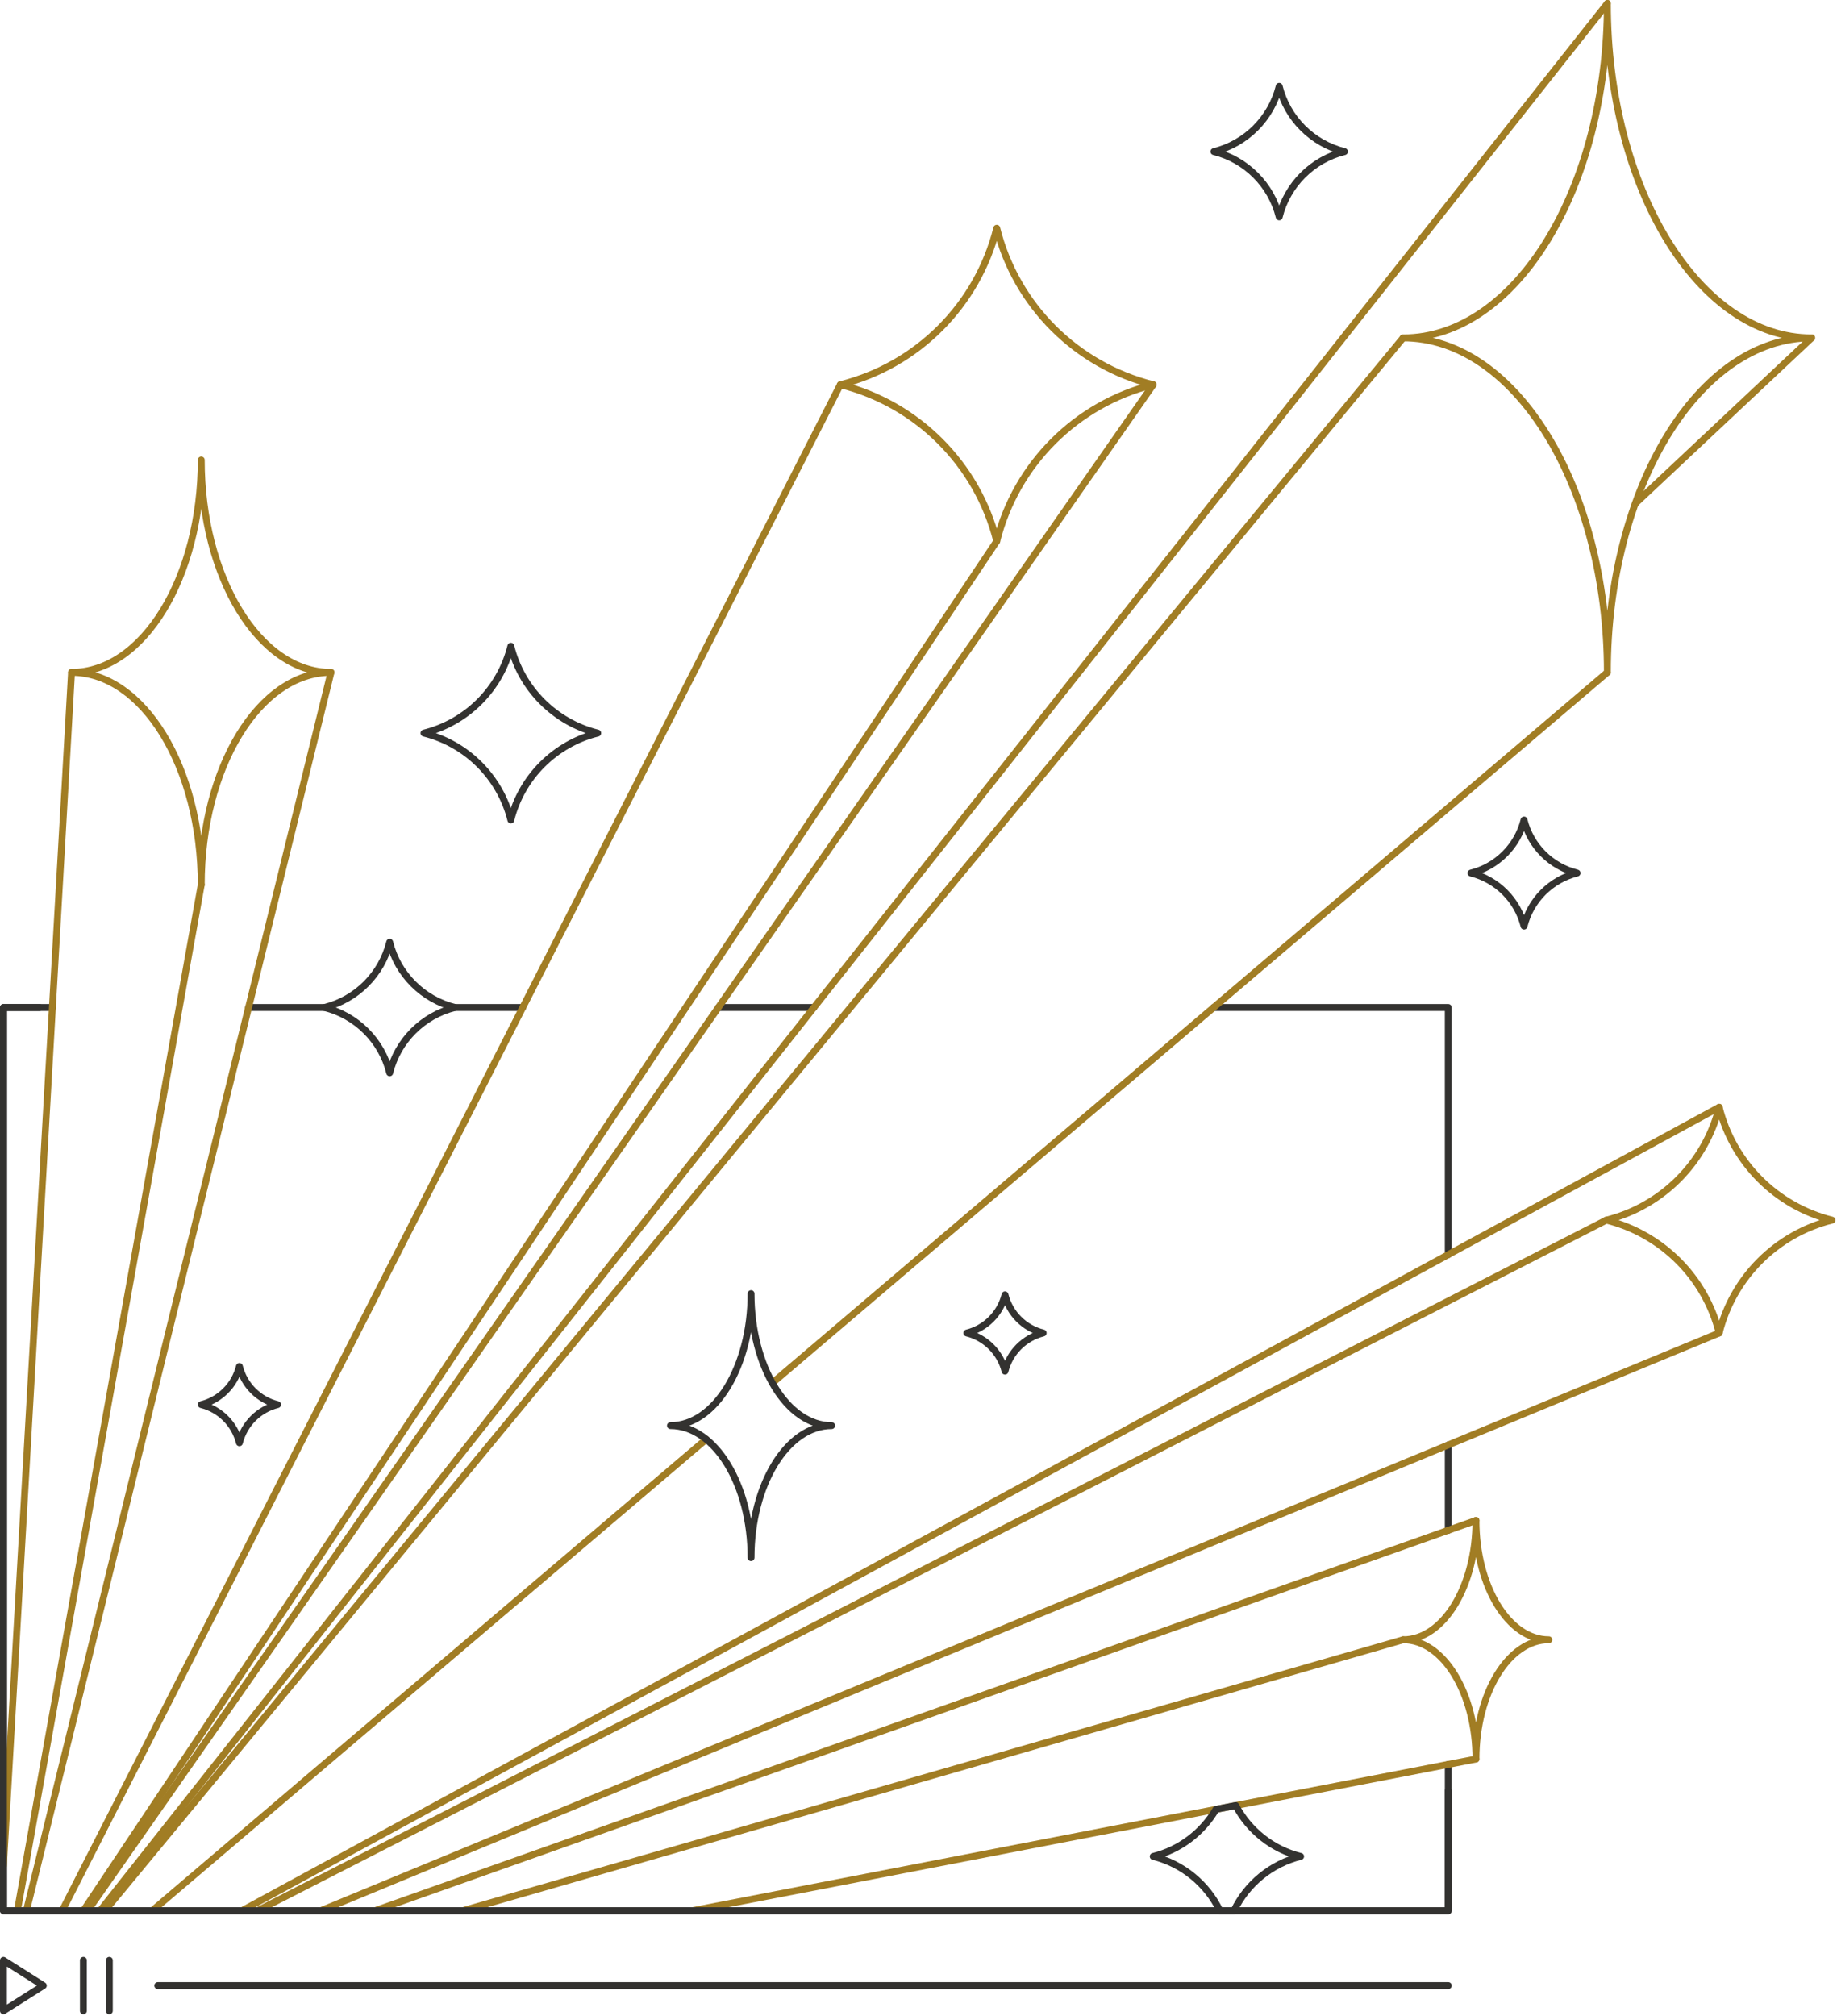 <svg xmlns="http://www.w3.org/2000/svg" width="534" height="586" viewBox="0 0 534 586" fill="none"><path d="M208.809 292.81H236.589" stroke="#333230" stroke-width="2" stroke-linecap="round" stroke-linejoin="round"></path><path d="M467.251 1C467.251 54.68 440.661 98.2 407.871 98.2C440.671 98.2 467.251 141.72 467.251 195.4C467.251 141.72 493.841 98.2 526.631 98.2C493.831 98.2 467.251 54.68 467.251 1Z" stroke="#A17D24" stroke-width="2" stroke-linecap="round" stroke-linejoin="round"></path><path d="M58.499 133.68C58.499 167.77 41.619 195.41 20.789 195.41C41.619 195.41 58.499 223.05 58.499 257.14C58.499 223.05 75.379 195.41 96.209 195.41C75.379 195.41 58.499 167.77 58.499 133.68Z" stroke="#A17D24" stroke-width="2" stroke-linecap="round" stroke-linejoin="round"></path><path d="M429.051 441.89C429.051 461.04 419.571 476.56 407.871 476.56C419.571 476.56 429.051 492.08 429.051 511.23C429.051 492.08 438.531 476.56 450.231 476.56C438.531 476.56 429.051 461.04 429.051 441.89Z" stroke="#A17D24" stroke-width="2" stroke-linecap="round" stroke-linejoin="round"></path><path d="M289.75 66.33C284.15 88.72 266.66 106.2 244.27 111.81C266.66 117.41 284.14 134.9 289.75 157.29C295.35 134.9 312.84 117.42 335.23 111.81C312.84 106.21 295.36 88.72 289.75 66.33Z" stroke="#A17D24" stroke-width="2" stroke-linecap="round" stroke-linejoin="round"></path><path d="M499.749 321.8C495.709 337.95 483.099 350.56 466.949 354.6C483.099 358.64 495.709 371.25 499.749 387.4C503.789 371.25 516.399 358.64 532.549 354.6C516.399 350.56 503.789 337.95 499.749 321.8Z" stroke="#A17D24" stroke-width="2" stroke-linecap="round" stroke-linejoin="round"></path><path d="M371.849 25.09C369.509 34.43 362.219 41.73 352.879 44.06C362.219 46.4 369.519 53.69 371.849 63.03C374.189 53.69 381.479 46.39 390.819 44.06C381.479 41.72 374.179 34.43 371.849 25.09Z" stroke="#333230" stroke-width="2" stroke-linecap="round" stroke-linejoin="round"></path><path d="M113.279 273.84C110.939 283.18 103.649 290.48 94.309 292.81C103.649 295.15 110.949 302.44 113.279 311.78C115.619 302.44 122.909 295.14 132.249 292.81C122.909 290.47 115.609 283.18 113.279 273.84Z" stroke="#333230" stroke-width="2" stroke-linecap="round" stroke-linejoin="round"></path><path d="M148.5 187.81C145.39 200.24 135.68 209.95 123.25 213.06C135.68 216.17 145.39 225.88 148.5 238.31C151.61 225.88 161.32 216.17 173.75 213.06C161.32 209.95 151.61 200.24 148.5 187.81Z" stroke="#333230" stroke-width="2" stroke-linecap="round" stroke-linejoin="round"></path><path d="M443.022 238.32C441.122 245.91 435.192 251.84 427.602 253.74C435.192 255.64 441.122 261.57 443.022 269.16C444.922 261.57 450.852 255.64 458.442 253.74C450.852 251.84 444.922 245.91 443.022 238.32Z" stroke="#333230" stroke-width="2" stroke-linecap="round" stroke-linejoin="round"></path><path d="M69.59 397.13C68.22 402.59 63.96 406.85 58.5 408.22C63.96 409.59 68.22 413.85 69.59 419.31C70.96 413.85 75.22 409.59 80.68 408.22C75.22 406.85 70.96 402.59 69.59 397.13Z" stroke="#333230" stroke-width="2" stroke-linecap="round" stroke-linejoin="round"></path><path d="M292.149 376.32C290.779 381.78 286.519 386.04 281.059 387.41C286.519 388.78 290.779 393.04 292.149 398.5C293.519 393.04 297.779 388.78 303.239 387.41C297.779 386.04 293.519 381.78 292.149 376.32Z" stroke="#333230" stroke-width="2" stroke-linecap="round" stroke-linejoin="round"></path><path d="M421 364.62V292.81H352.77" stroke="#333230" stroke-width="2" stroke-linecap="round" stroke-linejoin="round"></path><path d="M421 444.75V419.93" stroke="#333230" stroke-width="2" stroke-linecap="round" stroke-linejoin="round"></path><path d="M15.23 292.81H1V555.31H421V512.78" stroke="#333230" stroke-width="2" stroke-linecap="round" stroke-linejoin="round"></path><path d="M94.3 292.81H72.25" stroke="#333230" stroke-width="2" stroke-linecap="round" stroke-linejoin="round"></path><path d="M151.95 292.81H132.25" stroke="#333230" stroke-width="2" stroke-linecap="round" stroke-linejoin="round"></path><path d="M20.79 195.41L1 542.23" stroke="#A17D24" stroke-width="2" stroke-linecap="round" stroke-linejoin="round"></path><path d="M58.501 257.13L5.051 555.31" stroke="#A17D24" stroke-width="2" stroke-linecap="round" stroke-linejoin="round"></path><path d="M96.21 195.41L7.68 555.31" stroke="#A17D24" stroke-width="2" stroke-linecap="round" stroke-linejoin="round"></path><path d="M289.748 157.29L24.238 555.31" stroke="#A17D24" stroke-width="2" stroke-linecap="round" stroke-linejoin="round"></path><path d="M335.22 111.81L25.48 555.31" stroke="#A17D24" stroke-width="2" stroke-linecap="round" stroke-linejoin="round"></path><path d="M244.27 111.81L18.07 555.31" stroke="#A17D24" stroke-width="2" stroke-linecap="round" stroke-linejoin="round"></path><path d="M205.278 418.3L44.238 555.31" stroke="#A17D24" stroke-width="2" stroke-linecap="round" stroke-linejoin="round"></path><path d="M467.252 195.41L224.512 401.94" stroke="#A17D24" stroke-width="2" stroke-linecap="round" stroke-linejoin="round"></path><path d="M407.87 98.2L30.48 555.31" stroke="#A17D24" stroke-width="2" stroke-linecap="round" stroke-linejoin="round"></path><path d="M467.252 1L29.102 555.31" stroke="#A17D24" stroke-width="2" stroke-linecap="round" stroke-linejoin="round"></path><path d="M499.75 387.41L93.25 555.31" stroke="#A17D24" stroke-width="2" stroke-linecap="round" stroke-linejoin="round"></path><path d="M466.942 354.6L74.852 555.31" stroke="#A17D24" stroke-width="2" stroke-linecap="round" stroke-linejoin="round"></path><path d="M499.75 321.8L70.34 555.31" stroke="#A17D24" stroke-width="2" stroke-linecap="round" stroke-linejoin="round"></path><path d="M429.04 511.23L201.27 555.31" stroke="#A17D24" stroke-width="2" stroke-linecap="round" stroke-linejoin="round"></path><path d="M407.869 476.56L134.539 555.31" stroke="#A17D24" stroke-width="2" stroke-linecap="round" stroke-linejoin="round"></path><path d="M429.04 441.89L109 555.31" stroke="#A17D24" stroke-width="2" stroke-linecap="round" stroke-linejoin="round"></path><path d="M526.632 98.2L475.352 146.36" stroke="#A17D24" stroke-width="2" stroke-linecap="round" stroke-linejoin="round"></path><path d="M354.61 555.31H358.7C362.45 547.53 369.5 541.68 378.08 539.53C369.87 537.48 363.08 532.02 359.22 524.74L353.48 525.85C349.53 532.58 343.01 537.58 335.23 539.53C343.81 541.68 350.86 547.53 354.61 555.31Z" stroke="#333230" stroke-width="2" stroke-linecap="round" stroke-linejoin="round"></path><path d="M1 569.73V584.41L12.59 577.07L1 569.73Z" stroke="#333230" stroke-width="2" stroke-linecap="round" stroke-linejoin="round"></path><path d="M45.859 577.07H420.999" stroke="#333230" stroke-width="2" stroke-linecap="round" stroke-linejoin="round"></path><path d="M24.238 569.73V584.41" stroke="#333230" stroke-width="2" stroke-linecap="round" stroke-linejoin="round"></path><path d="M31.781 569.73V584.41" stroke="#333230" stroke-width="2" stroke-linecap="round" stroke-linejoin="round"></path><path d="M11.5 292.81H1V555.31H421V520.36" stroke="#333230" stroke-width="2" stroke-linecap="round" stroke-linejoin="round"></path><path d="M218.321 375.97C218.321 397.15 207.831 414.33 194.891 414.33C207.831 414.33 218.321 431.5 218.321 452.69C218.321 431.51 228.811 414.33 241.751 414.33C228.811 414.33 218.321 397.16 218.321 375.97Z" stroke="#333230" stroke-width="2" stroke-linecap="round" stroke-linejoin="round"></path></svg>